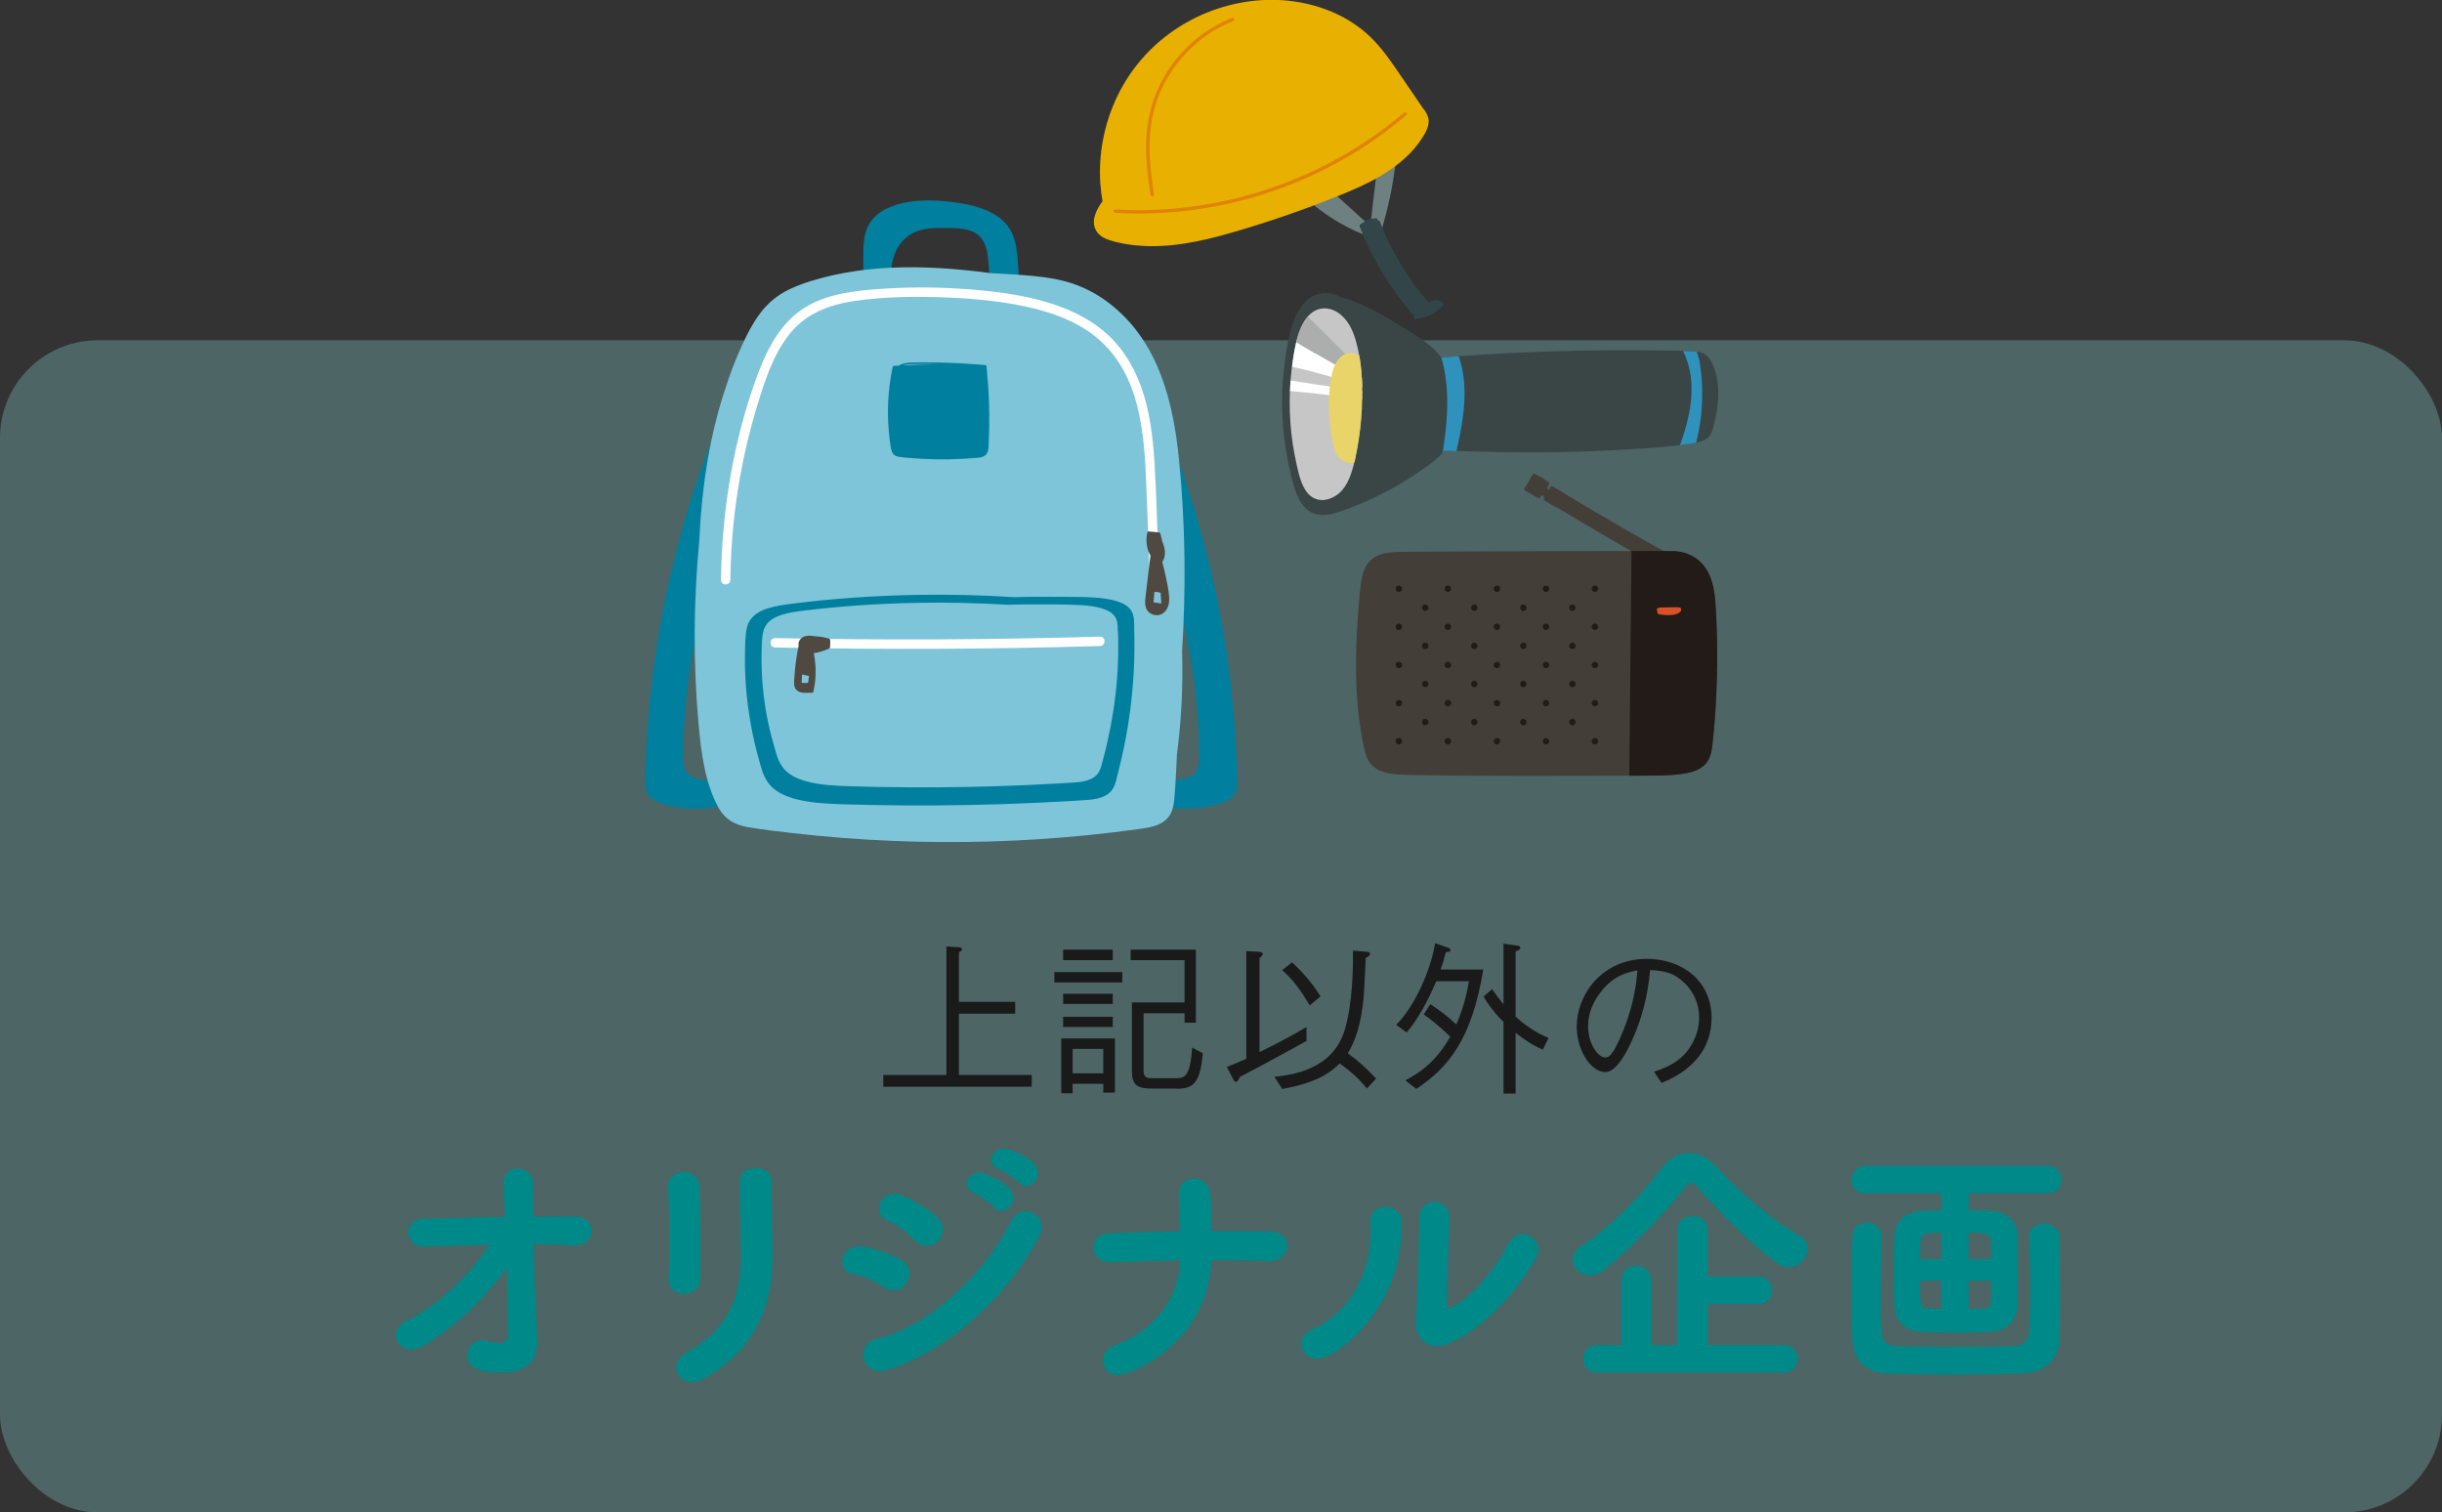 <?xml version="1.0" encoding="UTF-8"?>
<svg id="_レイヤー_2" data-name="レイヤー 2" xmlns="http://www.w3.org/2000/svg" viewBox="0 0 250 154.84">
  <rect x="0" y="0" width="250" height="154.84" fill="#333333" stroke="none"/>
  <defs>
    <style>
      .cls-1 {
        fill: #008989;
      }

      .cls-2 {
        fill: #00809e;
      }

      .cls-3 {
        fill: #e8b000;
      }

      .cls-4 {
        fill: #e9d469;
      }

      .cls-5 {
        fill: #fff;
      }

      .cls-6 {
        fill: #7ec5da;
      }

      .cls-7 {
        fill: #324548;
      }

      .cls-8 {
        fill: #2e92bc;
      }

      .cls-9 {
        fill: #acadad;
      }

      .cls-10 {
        fill: #e08300;
      }

      .cls-11 {
        fill: #c6c6c7;
      }

      .cls-12 {
        fill: #d75229;
      }

      .cls-13 {
        fill: #221b18;
      }

      .cls-14 {
        fill: #443e38;
      }

      .cls-15 {
        fill: #1a1a1a;
      }

      .cls-16 {
        fill: #6f8080;
      }

      .cls-17 {
        fill: #3a4545;
      }

      .cls-18 {
        fill: #4f4941;
      }

      .cls-19 {
        fill: #8adad8;
        opacity: .3;
      }
    </style>
  </defs>
  <g id="elements">
    <g>
      <rect class="cls-19" y="34.84" width="250" height="120" rx="10" ry="10"/>
      <g>
        <path class="cls-1" d="M43.55,137.68c-.54,.35-1.03,.49-1.46,.49-.94,0-1.57-.73-1.57-1.48,0-.49,.27-.97,.86-1.3,3.59-1.86,6.48-4.59,8.72-7.94-2.24,.05-4.48,.11-6.61,.19h-.08c-1.05,0-1.62-.76-1.62-1.48,0-.67,.49-1.35,1.59-1.38,2.62-.08,5.48-.16,8.31-.19l-.13-3.27v-.11c0-1.08,.7-1.57,1.43-1.57,.78,0,1.57,.54,1.57,1.54,0,.73,0,1.94,.03,3.37h4.27c1.16,0,1.7,.73,1.7,1.46s-.57,1.49-1.7,1.49h-.11c-1.32-.05-2.7-.11-4.1-.11,.05,2.75,.13,5.72,.27,7.69,.03,.32,.08,2.08,.08,2.27,0,1.59-.67,3.18-3.67,3.18-2.54,0-3.51-.67-3.51-1.78,0-.78,.62-1.54,1.48-1.54,.16,0,.32,.03,.49,.08,.38,.11,.84,.22,1.21,.22,.57,0,1.03-.22,1.03-.94,0-.84-.13-5.94-.16-6.67-2.81,3.54-4.8,5.51-8.31,7.77Z"/>
        <path class="cls-1" d="M70.04,132.47c-.81,0-1.59-.51-1.59-1.46v-.11c.05-1.05,.08-2.32,.08-3.67,0-2.05-.05-4.21-.14-5.75v-.08c0-.92,.81-1.4,1.62-1.4,.76,0,1.54,.43,1.59,1.38,.08,1.49,.11,3.78,.11,5.91,0,1.35,0,2.62-.03,3.59,0,1.08-.84,1.59-1.65,1.59Zm.76,9.04c-.94,0-1.57-.73-1.57-1.51,0-.54,.3-1.08,.92-1.43,4.64-2.56,5.7-6.07,5.7-10.01,0-2.11-.13-5.43-.13-7.56,0-.97,.81-1.43,1.62-1.43s1.67,.49,1.67,1.38v1.24c0,2.08,.08,4.48,.08,6.34,0,4.64-1.38,9.37-6.96,12.58-.49,.27-.92,.4-1.32,.4Z"/>
        <path class="cls-1" d="M90.5,131.79c-.97-.62-2.11-1.19-3.16-1.35-.76-.11-1.11-.67-1.11-1.27,0-.76,.59-1.59,1.67-1.59,.41,0,2.38,.35,4.29,1.38,.65,.35,.92,.89,.92,1.43,0,.86-.7,1.73-1.62,1.73-.3,0-.65-.11-1-.32Zm-.43,8.58c-1.05,0-1.7-.86-1.7-1.7,0-.7,.43-1.38,1.43-1.62,5.34-1.24,11.04-6.69,13.74-12.07,.32-.67,.92-.97,1.48-.97,.81,0,1.62,.62,1.62,1.59,0,.32-.11,.7-.32,1.11-5.34,9.93-14.58,13.66-16.25,13.66Zm3.51-13.42c-.78-.81-1.75-1.59-2.75-2-.59-.24-.84-.7-.84-1.19,0-.76,.62-1.54,1.57-1.54,.86,0,3.05,1.21,4.35,2.38,.43,.38,.62,.84,.62,1.27,0,.89-.76,1.67-1.65,1.67-.43,0-.86-.16-1.3-.59Zm8.21-3.32c-.3-.35-1.62-1.32-2.08-1.51-.54-.22-.76-.57-.76-.92,0-.57,.59-1.16,1.32-1.16,.49,0,3.48,1.19,3.48,2.56,0,.73-.62,1.38-1.24,1.38-.24,0-.51-.11-.73-.35Zm2.56-2.54c-.3-.32-1.65-1.24-2.11-1.4-.54-.22-.78-.57-.78-.92,0-.59,.59-1.19,1.32-1.19,.49,0,3.48,1.05,3.48,2.48,0,.7-.57,1.38-1.19,1.38-.24,0-.51-.11-.73-.35Z"/>
        <path class="cls-1" d="M114.48,140.78c-1,0-1.57-.76-1.57-1.51,0-.59,.35-1.19,1.11-1.48,4.51-1.7,6.59-5.05,6.8-8.75-2.38,.03-4.78,.11-7.1,.19h-.08c-1.11,0-1.7-.76-1.7-1.51s.51-1.43,1.7-1.46c2.32-.08,4.72-.16,7.15-.19-.03-1.46-.08-2.86-.11-3.73v-.08c0-1.11,.73-1.59,1.51-1.59s1.62,.51,1.7,1.43c.08,.81,.11,1.29,.11,3.94,2.05,0,4.1,0,6.02,.03,1.19,0,1.75,.73,1.75,1.48s-.62,1.57-1.78,1.57h-.11c-1.92-.08-3.86-.11-5.86-.11-.38,8.64-8.34,11.77-9.56,11.77Z"/>
        <path class="cls-1" d="M133.19,137.6c0-.57,.35-1.13,1.13-1.48,3.62-1.62,5.99-5.4,5.99-10.1,0-.24,0-.51-.03-.75v-.14c0-1.08,.76-1.59,1.54-1.59s1.62,.54,1.65,1.51v.62c0,8.42-6.72,13.44-8.61,13.44-.97,0-1.67-.73-1.67-1.51Zm15.2-12.88l-.3,8.72v.08c0,.27,.08,.38,.24,.38,.35,0,3.29-1.43,6.1-6.61,.35-.67,.89-.95,1.4-.95,.84,0,1.65,.7,1.65,1.62,0,.27-.08,.57-.24,.86-2.94,5.26-7.99,8.99-10.1,8.99-1.21,0-2.21-.81-2.21-2.43v-.32c.19-2.43,.38-8.77,.38-10.34,0-1.11,.78-1.67,1.54-1.67s1.54,.57,1.54,1.65v.03Z"/>
        <path class="cls-1" d="M183.12,129.74c-.35,0-.7-.11-1.05-.35-2.46-1.67-5.86-5.08-8.26-7.83-.24-.3-.46-.46-.67-.46s-.43,.16-.65,.46c-2.16,2.83-5.94,6.61-8.29,8.45-.51,.41-1,.57-1.46,.57-.97,0-1.73-.78-1.73-1.62,0-.51,.27-1,.86-1.38,2.89-1.78,6.42-5.51,8.39-8.15,.67-.92,1.65-1.38,2.62-1.38s2,.46,2.83,1.38c2.54,2.81,5.53,5.32,8.69,7.23,.49,.3,.67,.7,.67,1.13,0,.94-.89,1.94-1.97,1.94Zm-19.57,10.77c-1,0-1.48-.7-1.48-1.4s.49-1.4,1.48-1.4h2.43v-6.61c0-1,.78-1.51,1.54-1.51s1.51,.51,1.51,1.51v6.61h2.65l.03-11.71c0-1,.78-1.51,1.57-1.51s1.54,.51,1.54,1.51v4.7h5.24c.89,0,1.35,.7,1.35,1.4s-.46,1.4-1.35,1.4h-5.24v4.21h7.85c.89,0,1.35,.7,1.35,1.43,0,.67-.43,1.38-1.35,1.38h-19.11Z"/>
        <path class="cls-1" d="M201.55,122.16v1.75c.62,0,1.35,.03,2.21,.03,1.59,.03,2.73,1.16,2.78,2.38,.05,.81,.05,2.27,.05,3.7s0,2.83-.05,3.62c-.08,1.62-1.08,2.67-2.94,2.73-1.67,.05-2.46,.08-3.21,.08-.86,0-1.62-.03-3.56-.08-1.92-.03-2.83-1.19-2.89-2.7-.03-.86-.05-2.27-.05-3.64s.03-2.73,.05-3.46c.05-1.24,.78-2.54,2.92-2.62,.7-.03,1.3-.03,1.86-.03v-1.75h-7.72c-1,0-1.46-.67-1.46-1.35,0-.73,.51-1.46,1.46-1.46h18.65c.92,0,1.38,.7,1.38,1.4s-.46,1.4-1.38,1.4h-8.1Zm-8.93,4.45c-.03,1.73-.08,3.91-.08,5.91,0,4.7,0,5.21,1.57,5.29,1.57,.05,3.83,.08,6.07,.08s4.48-.03,5.99-.08c.92-.03,1.51-.57,1.57-1.46,.08-1.27,.11-2.75,.11-4.29,0-1.86-.05-3.78-.11-5.37v-.08c0-.89,.76-1.35,1.51-1.35s1.59,.49,1.62,1.43c.03,1.38,.05,3.54,.05,5.72,0,1.59,0,3.21-.05,4.54-.08,2.4-1.65,3.59-3.91,3.67-1.86,.08-4.48,.11-7.02,.11s-5.05-.03-6.69-.11c-2.24-.08-3.56-1.27-3.62-3.62-.05-1.67-.08-3.56-.08-5.45,0-1.67,.03-3.35,.08-4.94,.03-1,.73-1.46,1.46-1.46s1.54,.51,1.54,1.43v.03Zm6.1,4.51h-2.16c0,2.78,.05,2.83,1.08,2.86,.43,0,.78,.03,1.08,.03v-2.89Zm0-4.91l-1.11,.03c-.73,.03-.97,.46-1,.89-.03,.4-.03,1.05-.03,1.78h2.13v-2.7Zm5.1,2.7c0-.73,0-1.38-.03-1.81-.05-.81-.65-.92-2.24-.92v2.73h2.27Zm-2.27,2.21v2.89c.35,0,.76-.03,1.27-.03,1,0,1.03-.19,1.03-2.86h-2.29Z"/>
      </g>
      <g>
        <g>
          <path class="cls-2" d="M83.76,31.81c-.03-.57-.24-1.16-.69-1.54-.49-.42-1.15-.51-1.76-.37-1.43,.34-2.19,1.79-2.82,2.98-.03,.05-.05,.11-.08,.16-.01,.01-.03,.02-.04,.04-2,3.69-3.77,7.5-5.29,11.4-1.53,3.91-2.82,7.91-3.86,11.98-1.03,4.05-1.82,8.16-2.36,12.31-.27,2.09-.47,4.19-.61,6.29-.07,1.06-.12,2.12-.16,3.18-.02,.51-.03,1.02-.04,1.52,0,.45-.03,.94,.15,1.36,.34,.81,1.32,1.09,2.1,1.3,.89,.24,1.81,.37,2.74,.39,1.86,.04,3.73-.37,5.4-1.21,.42-.21,.83-.45,1.22-.71,.09-.06,.09-.23-.03-.25-1.11-.16-2.22-.33-3.33-.49-.56-.08-1.11-.16-1.67-.25-.49-.07-.99-.11-1.46-.25-.47-.14-.85-.42-1.03-.88-.16-.4-.18-.83-.19-1.25-.01-1.02,.02-2.04,.08-3.06,.22-4.13,.89-8.22,1.85-12.25,.96-4.02,2.19-7.98,3.55-11.88,1.37-3.95,2.86-7.85,4.34-11.75,.08-.22,.17-.45,.25-.67,.64-.81,1.28-1.61,1.91-2.42,.83-1.05,1.92-2.23,1.84-3.67Z"/>
          <path class="cls-2" d="M110.78,35.48c.64,.81,1.28,1.61,1.91,2.42,.08,.22,.17,.45,.25,.67,1.48,3.91,2.97,7.81,4.34,11.75,1.36,3.91,2.59,7.86,3.55,11.88,.96,4.02,1.63,8.12,1.85,12.25,.05,1.02,.09,2.04,.08,3.06,0,.42-.03,.86-.19,1.25-.18,.46-.56,.74-1.03,.88-.47,.14-.98,.18-1.46,.25-.56,.08-1.11,.16-1.67,.25-1.11,.16-2.22,.33-3.34,.49-.13,.02-.12,.19-.03,.25,.39,.26,.8,.5,1.22,.71,1.67,.83,3.54,1.24,5.4,1.21,.92-.02,1.85-.15,2.74-.39,.77-.21,1.75-.49,2.1-1.3,.18-.43,.16-.91,.15-1.36,0-.51-.02-1.02-.04-1.52-.04-1.06-.09-2.12-.16-3.18-.14-2.1-.34-4.2-.61-6.29-.53-4.15-1.32-8.26-2.36-12.31-1.04-4.07-2.33-8.07-3.86-11.98-1.53-3.91-3.3-7.72-5.29-11.4,0-.02-.02-.03-.04-.04-.03-.05-.05-.11-.08-.16-.63-1.19-1.39-2.64-2.82-2.98-.61-.15-1.27-.05-1.76,.37-.44,.38-.65,.97-.69,1.54-.08,1.44,1.01,2.62,1.84,3.67Z"/>
          <path class="cls-2" d="M88.39,28.53c.02,.54-.05,1.19,.1,1.71,.29,1.05,1.66,.55,2.43,.45,.19-.03,.37-.28,.35-.46-.22-2.13-.17-4.83,1.83-6.16,.97-.65,2.17-.73,3.3-.73,1.02,0,2.17-.04,3.14,.35,1.12,.46,1.48,1.57,1.61,2.68,.13,1.13,.13,2.28,.24,3.41,.07,.74,.29,1.58,1.08,1.84,.44,.15,.89,.08,1.26-.14,.25,0,.51-.15,.53-.46,0-.02,0-.03,0-.05,0-.01,.02-.02,.02-.03,.11-.18,.09-.35,0-.48,.05-1.36,.02-2.73-.11-4.09-.11-1.15-.29-2.32-1.02-3.26-1.3-1.67-3.67-2.17-5.65-2.42-2.14-.28-4.6-.3-6.6,.61-.82,.37-1.57,.96-1.99,1.76-.56,1.06-.52,2.32-.53,3.49,0,.66,0,1.32,.03,1.97Z"/>
          <path class="cls-6" d="M121.01,66.89s0-.09,0-.13c.42-6.52,.35-13.17-.32-19.8-.57-5.69-2.02-11.8-6.86-15.7-1.05-.85-2.22-1.54-3.5-2.04-1.49-.58-3.1-.83-4.69-.98-1.42-.13-2.84-.2-4.26-.28-.5-.07-1.01-.13-1.51-.19-3.28-.37-6.58-.54-9.84-.29-1.59,.12-3.18,.35-4.73,.69-1.5,.34-3.02,.77-4.4,1.41-1.34,.62-2.42,1.54-3.25,2.73-.84,1.18-1.46,2.51-2.03,3.82-.46,1.05-.86,2.11-1.21,3.19-.36,1.05-.69,2.11-.97,3.19-.88,3.32-1.4,6.72-1.68,10.14-.07,.86-.12,1.73-.16,2.6-.6,6.25-.65,12.55-.09,18.81,.26,2.91,.63,6.07,2.07,8.67,.65,1.17,1.67,1.72,2.96,1.95,1.54,.27,3.11,.44,4.67,.62,6.71,.77,13.48,1.05,20.24,.85,3.35-.1,6.71-.32,10.05-.66,1.65-.17,3.29-.36,4.93-.59,1.15-.16,2.51-.3,3.25-1.33,.39-.54,.49-1.2,.55-1.85,.08-.93,.13-1.86,.18-2.8,.03-.57,.06-1.13,.08-1.7,.45-3.43,.63-6.89,.53-10.35Z"/>
          <path class="cls-2" d="M116.12,64.23c-.02-.56,.03-1.16-.3-1.7-.59-.95-2.27-1.26-3.86-1.36-.98-.06-1.98-.06-2.96-.07-1.07-.01-2.14,0-3.2,0-.64,0-1.28,.02-1.92,.04-3.41-.22-6.85-.3-10.28-.23-4.22,.08-8.42,.38-12.54,.9-.84,.11-1.69,.23-2.45,.47-.76,.24-1.36,.6-1.71,1.06-.36,.47-.48,.99-.54,1.5-.06,.6-.08,1.2-.09,1.8-.06,2.49,.14,4.98,.58,7.45,.22,1.25,.51,2.49,.86,3.73,.3,1.05,.52,2.21,1.68,3.07,1.03,.77,2.65,1.14,4.27,1.3,.84,.08,1.69,.12,2.53,.15,1.08,.03,2.16,.06,3.24,.08,4.39,.08,8.78,.05,13.16-.09,2.16-.07,4.32-.17,6.48-.29,.55-.03,1.11-.07,1.66-.1,.47-.03,.94-.06,1.39-.14,.88-.16,1.46-.51,1.78-1,.33-.51,.4-1.08,.54-1.61,.16-.62,.31-1.25,.45-1.87,.28-1.24,.51-2.48,.69-3.73,.37-2.5,.56-5,.56-7.51,0-.62-.01-1.24-.03-1.86Z"/>
          <path class="cls-6" d="M114.43,64.63c-.02-.49,.03-1.02-.28-1.49-.54-.83-2.07-1.11-3.53-1.19-.9-.05-1.81-.06-2.71-.07-.98,0-1.96,0-2.93,0-.58,0-1.17,.02-1.75,.04-3.12-.19-6.26-.26-9.4-.2-3.86,.07-7.71,.33-11.48,.79-.77,.09-1.55,.2-2.25,.41-.69,.21-1.24,.53-1.56,.93-.33,.41-.44,.87-.49,1.32-.06,.52-.07,1.05-.08,1.57-.05,2.18,.13,4.36,.53,6.53,.21,1.09,.47,2.18,.79,3.27,.27,.92,.48,1.93,1.54,2.69,.94,.68,2.42,1,3.91,1.14,.77,.07,1.54,.11,2.32,.13,.99,.03,1.98,.05,2.97,.07,4.01,.07,8.03,.05,12.05-.08,1.98-.06,3.95-.15,5.93-.26,.51-.03,1.01-.06,1.52-.09,.43-.03,.86-.05,1.27-.12,.8-.14,1.34-.45,1.63-.88,.3-.45,.37-.94,.5-1.41,.15-.55,.29-1.09,.41-1.64,.25-1.09,.46-2.18,.63-3.27,.34-2.19,.51-4.39,.51-6.58,0-.54,0-1.09-.03-1.63Z"/>
          <path class="cls-5" d="M118.29,49.31c-.11-2.63-.28-5.29-.91-7.85-.6-2.46-1.68-4.82-3.44-6.67-1.76-1.84-4.08-3.02-6.49-3.77-2.7-.84-5.55-1.19-8.37-1.41-3.28-.25-6.59-.24-9.87,.04-2.69,.23-5.49,.69-7.65,2.44-2.01,1.62-3.18,4.03-4.05,6.4-2.44,6.65-3.61,13.81-3.7,20.88,0,.62,.96,.62,.96,0,.07-6.05,.99-12.08,2.76-17.87,.76-2.51,1.61-5.15,3.25-7.24,1.68-2.14,4.09-3.07,6.72-3.45,3.06-.44,6.21-.48,9.29-.36,2.82,.11,5.66,.37,8.42,.98,2.48,.55,4.96,1.44,6.96,3.05,1.93,1.55,3.21,3.68,3.95,6.02,.85,2.71,1.08,5.57,1.2,8.39,.15,3.43,.26,6.86,.39,10.29,.02,.62,.99,.62,.96,0-.12-3.29-.23-6.57-.37-9.86Z"/>
          <path class="cls-5" d="M112.61,65.18c-11.08,.32-22.17,.37-33.25,.15-.62-.01-.62,.95,0,.96,11.08,.23,22.17,.18,33.25-.15,.62-.02,.62-.98,0-.96Z"/>
          <path class="cls-18" d="M117.45,56.05c.07,.29,.18,.57,.32,.83,0,.02,0,.05,0,.07l-.07,.58c-.05,.38-.09,.77-.14,1.15-.09,.79-.19,1.58-.28,2.38-.07,.58-.12,1.25,.38,1.66,.41,.33,1,.36,1.43,.05,.52-.38,.64-1.06,.6-1.66-.05-.75-.22-1.51-.38-2.25-.1-.44-.2-.89-.32-1.33,.01-.02,.02-.04,.04-.06,.38-.66,.24-1.37-.04-2.03-.07-.27-.13-.55-.2-.82-.01-.06-.06-.11-.12-.11-.36-.03-.71-.07-1.07-.1-.05,0-.13,.03-.14,.09-.12,.51-.12,1.05,0,1.56Zm1.37,4.64c.02,.37,.04,.73,.07,1.1l-.8-.13c.03-.35,.06-.71,.1-1.06,.22,0,.43,.03,.64,.09Z"/>
          <path class="cls-18" d="M84.98,65.52c0-.05-.03-.11-.1-.13-.45-.14-.91-.22-1.38-.24-.09-.01-.18-.03-.28-.04-.45-.06-.95-.04-1.27,.32-.18,.2-.24,.44-.19,.68-.22,1.05-.37,2.11-.43,3.19-.03,.48-.15,1.09,.3,1.42,.44,.32,1,.18,1.5,.21,.06,0,.12-.05,.13-.1,.24-1.02,.3-2.08,.18-3.12-.03-.28-.07-.56-.13-.84,.56-.08,1.09-.25,1.6-.49,.04-.02,.07-.07,.07-.12,0-.22,.01-.43,.02-.65,0-.03,0-.05-.02-.07Zm-2.25,4.37c-.22,.05-.45,.05-.67,0,.02-.28,.04-.56,.06-.83,.23,.05,.47,.1,.7,.15-.03,.22-.06,.45-.09,.67Z"/>
          <path class="cls-2" d="M101.06,38.16c-.02-.23-.05-.47-.07-.7,0-.05-.03-.07-.08-.08-1.69-.15-3.39-.24-5.09-.27-.84-.01-1.67-.02-2.51,.01-.41,.01-.92,.06-1.29,.31-.18,.01-.36,.02-.54,.03-.03,0-.07,.02-.08,.06-.39,1.81-.55,3.67-.48,5.52,.04,.92,.13,1.83,.27,2.74,.06,.36,.15,.73,.52,.9,.16,.07,.34,.1,.52,.12,.23,.03,.46,.05,.69,.07,1.91,.17,3.82,.21,5.73,.1,.47-.03,.95-.06,1.42-.1,.35-.03,.73-.1,.94-.41,.22-.32,.19-.77,.21-1.14,.02-.48,.04-.95,.05-1.43,.04-1.91-.03-3.82-.22-5.72Zm-8.52-.78c.31-.08,.63-.1,.94-.1,.91-.02,1.82-.02,2.74,0-.26,0-.52,0-.79,.01-.99,.02-1.98,.06-2.97,.11,.02,0,.05-.02,.07-.02Z"/>
        </g>
        <g>
          <path class="cls-17" d="M175.75,38.6c-.1-.46-.24-.91-.44-1.34-.17-.38-.41-.75-.76-.98-.37-.24-.82-.3-1.25-.33-.53-.03-1.06-.03-1.59-.04-1.1-.02-2.2-.04-3.3-.05-2.2-.02-4.4,0-6.6,.04s-4.4,.12-6.6,.22c-2.19,.1-4.38,.24-6.56,.4-.36,.03-.72,.06-1.09,.08-.23-.3-.48-.59-.75-.84-.93-.87-2.04-1.52-3.11-2.2-1.15-.73-2.32-1.43-3.55-2.03-.94-.46-1.92-.85-2.93-1.13-.44-.24-.93-.38-1.45-.4-.63-.02-1.25,.18-1.75,.55-.48,.36-.85,.84-1.14,1.36-.68,1.24-.95,2.69-1.19,4.07-.28,1.67-.43,3.37-.44,5.06,0,1.7,.13,3.39,.4,5.07,.14,.84,.31,1.68,.51,2.51,.18,.71,.36,1.44,.65,2.11,.26,.6,.62,1.17,1.16,1.55,.45,.32,.98,.46,1.53,.44,.44,0,.89-.1,1.31-.23,1.32-.41,2.61-.95,3.85-1.54,1.25-.59,2.46-1.26,3.63-2,.59-.37,1.16-.76,1.73-1.17,.53-.38,1.06-.77,1.5-1.25,.13-.14,.24-.28,.35-.43,1.79,.09,3.58,.15,5.37,.18,2.2,.04,4.4,.04,6.6,0,2.2-.04,4.4-.13,6.59-.26,2.16-.13,4.33-.24,6.47-.6,.5-.08,1.03-.15,1.5-.33,.41-.15,.67-.44,.83-.84,.17-.44,.27-.91,.37-1.37,.1-.47,.19-.95,.24-1.43,.11-.96,.1-1.93-.1-2.87Z"/>
          <path class="cls-11" d="M139.32,37.51c-.08-.69-.2-1.38-.37-2.06-.15-.64-.34-1.27-.63-1.85-.53-1.07-1.48-1.99-2.66-2.03-.5-.02-1,.16-1.41,.48-.39,.31-.68,.73-.92,1.18-.55,1.07-.76,2.32-.95,3.51-.23,1.44-.34,2.9-.35,4.37,0,1.46,.1,2.93,.32,4.37,.11,.73,.25,1.45,.41,2.17,.14,.62,.29,1.24,.52,1.82,.21,.52,.5,1.01,.93,1.34,.43,.33,.96,.44,1.47,.36,.52-.08,1.01-.33,1.42-.68,.45-.39,.78-.92,1.02-1.48,.25-.59,.42-1.21,.56-1.84,.15-.7,.28-1.4,.39-2.11,.22-1.44,.35-2.9,.35-4.37,0-.05,0-.1,0-.15,.04-1,0-2.01-.11-3.01Z"/>
          <g>
            <path class="cls-5" d="M135.51,40.39c.96,.11,1.91,.23,2.87,.37,.35,.05,.7,.1,1.05,.15,0-.08,0-.16,0-.24,0-.05,0-.1,0-.15,0-.17,0-.35,.01-.52-.73-.09-1.47-.19-2.2-.28-1.6-.22-3.19-.45-4.78-.71-.11-.02-.22-.04-.33-.06-.03,.36-.05,.73-.06,1.09,1.15,.1,2.3,.21,3.44,.34Z"/>
            <path class="cls-5" d="M135.02,38.22c1.47,.41,2.93,.89,4.37,1.4,.02,0,.03,.01,.05,.02,0-.33-.01-.65-.03-.98-.21-.13-.42-.25-.64-.37-.61-.33-1.22-.67-1.83-1-1.23-.67-2.45-1.33-3.68-2-.18-.1-.37-.2-.55-.3-.14,.58-.24,1.18-.33,1.76-.04,.27-.08,.54-.11,.8,.92,.19,1.84,.42,2.74,.68Z"/>
          </g>
          <g>
            <path class="cls-8" d="M172.29,35.92c.51,.99,.78,2.1,.86,3.21,.12,1.71-.21,3.42-.7,5.05-.14,.47-.3,.94-.46,1.4,.31-.04,.61-.09,.92-.14,.24-.04,.49-.08,.74-.13,.3-1.18,.49-2.39,.57-3.6,.06-.94,.06-1.88,0-2.82-.03-.47-.09-.93-.15-1.39-.06-.43-.13-.86-.29-1.27-.03-.08-.07-.16-.1-.24-.12-.01-.24-.02-.36-.03-.34-.02-.67-.02-1.01-.03Z"/>
            <path class="cls-8" d="M147.56,36.61s0,0-.01-.01c.75,2.5,.71,5.15,.42,7.72-.08,.68-.17,1.36-.27,2.04,.06-.07,.12-.15,.17-.23,.41,.02,.82,.04,1.23,.06,.28-1.22,.54-2.45,.69-3.7,.18-1.42,.21-2.87-.02-4.29-.09-.59-.24-1.16-.43-1.73-.24,.02-.47,.03-.71,.05-.36,.03-.72,.06-1.09,.08Z"/>
          </g>
          <path class="cls-9" d="M134.61,36.15c1.28,.75,2.58,1.47,3.89,2.17,.31,.16,.61,.32,.92,.49-.02-.34-.04-.68-.08-1.02-.54-.47-1.04-.98-1.54-1.48l-3.63-3.62c-.09-.09-.19-.19-.28-.28-.22,.25-.4,.53-.56,.83-.29,.56-.48,1.17-.63,1.8,.63,.38,1.26,.76,1.9,1.13Z"/>
          <path class="cls-4" d="M139.43,40.53c.04-1,0-2.01-.11-3.01-.04-.36-.1-.72-.16-1.08-.25-.16-.53-.27-.83-.29-.38-.02-.76,.11-1.04,.36-.62,.54-.86,1.39-1.01,2.17-.2,1-.26,2.02-.23,3.03,.03,1.03,.15,2.06,.3,3.07,.13,.87,.29,1.85,1.09,2.37,.33,.21,.73,.31,1.12,.2,.04-.01,.07-.03,.11-.04,.01-.05,.03-.11,.04-.16,.15-.7,.28-1.4,.39-2.11,.22-1.44,.35-2.9,.35-4.37,0-.05,0-.1,0-.15Z"/>
        </g>
        <g>
          <path class="cls-16" d="M142.68,15.18c-.08,.2-.33,.29-.51,.37-.21,.1-.41,.2-.57,.37-.32,.32-.48,.76-.57,1.19-.12,.54-.16,1.1-.23,1.65-.08,.65-.16,1.3-.24,1.96-.08,.64-.11,1.31-.24,1.94-.02,.09-.04,.24-.14,.28-.13,.05-.29-.14-.37-.21-.26-.23-.51-.47-.77-.7-.47-.43-.94-.85-1.41-1.28-.41-.37-.81-.76-1.27-1.07-.46-.3-.99-.5-1.54-.45-.49,.05-.96,.28-1.21,.72-.05,.08-.02,.19,.06,.24l.09,.05c-.02,.05-.02,.12,.04,.17,1.68,1.49,3.59,2.69,5.66,3.55,.42,.18,1.06,.55,1.51,.3,.44-.24,.53-.91,.65-1.35,.34-1.18,.62-2.38,.85-3.59,.25-1.35,.44-2.72,.55-4.09,.02-.21-.27-.22-.34-.05Z"/>
          <path class="cls-3" d="M145.78,11.23c-.26-.38-.52-.76-.78-1.14-.54-.79-1.08-1.57-1.61-2.36-.96-1.4-1.91-2.82-3.15-4-1.05-1-2.28-1.8-3.59-2.39-2.69-1.21-5.7-1.59-8.62-1.22-3.01,.38-5.93,1.55-8.36,3.35-2.38,1.76-4.27,4.1-5.48,6.8-1.18,2.63-1.73,5.55-1.55,8.43,.04,.64,.12,1.27,.23,1.9-.67,.91-1.26,2.11-.59,3.11,.41,.61,1.14,.85,1.82,1.03,.75,.19,1.52,.32,2.29,.39,3.22,.3,6.44-.38,9.52-1.26,3.47-.99,6.9-2.16,10.26-3.48,2.79-1.1,5.69-2.3,7.88-4.4,.52-.49,.98-1.04,1.39-1.63,.39-.58,.85-1.28,.82-2.01-.02-.43-.23-.79-.47-1.14Z"/>
          <path class="cls-10" d="M143.73,11.53c-3.16,2.71-6.74,4.91-10.57,6.56-3.81,1.64-7.86,2.71-11.98,3.17-2.32,.26-4.67,.32-7,.18-.22-.01-.23,.33,0,.35,4.19,.25,8.4-.15,12.47-1.15,4.07-1,8-2.61,11.6-4.75,2.02-1.2,3.94-2.58,5.73-4.11,.17-.14-.07-.39-.24-.25Z"/>
          <path class="cls-10" d="M126.14,1.83c-2.48,.97-4.63,2.68-6.19,4.84-1.65,2.29-2.52,5-2.61,7.82-.06,1.84,.17,3.68,.46,5.49,.04,.22,.37,.13,.34-.08-.48-3-.77-6.13,.13-9.09,.75-2.47,2.25-4.7,4.21-6.38,1.11-.95,2.38-1.73,3.75-2.26,.2-.08,.12-.42-.08-.34Z"/>
          <path class="cls-7" d="M140.66,26.39c.96,1.83,2.11,3.56,3.43,5.15,.19,.23,.42,.6,.72,.72-.03,.05-.05,.1-.08,.16-.04,.1,.04,.23,.15,.23,1.12-.05,2.15-.56,2.87-1.42,.05-.06,.03-.16-.02-.21-.44-.44-1.01-.33-1.5-.06-2.12-2.46-3.8-5.27-4.97-8.29-.05-.12-.17-.12-.25-.05,.06-.1,.01-.27-.13-.27-.44,0-.86,.12-1.21,.37-.15,.08-.29,.16-.43,.26-.06,.05-.06,.14-.04,.21,.42,1.09,.9,2.16,1.44,3.2Z"/>
        </g>
        <g>
          <path class="cls-14" d="M158.11,49.09c-.14-.16-.33-.25-.54-.32-.15-.09-.29-.17-.44-.26-.12-.07-.22,.03-.24,.13-.04,.01-.07,.04-.09,.07-.19,.46-.44,.89-.74,1.29-.05,.07,0,.18,.06,.22,.44,.26,.89,.51,1.33,.77,.1,.06,.2,0,.24-.1,.05-.12,.16-.22,.28-.13,.09,.07,.11,.18,.08,.28-.02,.08,.01,.14,.07,.17,.01,.03,.03,.06,.07,.09l1.03,.6s.07,.03,.11,.02c2.81,1.69,5.64,3.35,8.49,4.98,.84,.48,1.68,.96,2.52,1.43,.07,.04,.18,.02,.22-.06,.2-.4,.4-.8,.6-1.2,.04-.08,.02-.18-.06-.22-3.2-1.76-6.36-3.58-9.49-5.45-.89-.53-1.77-1.07-2.66-1.61-.07-.05-.18-.01-.22,.06-.05,.09-.11,.19-.16,.28l-.21-.13c.08-.14,.16-.29,.23-.43,.04-.08,.02-.18-.06-.22-.05-.03-.1-.06-.15-.09,0,0,0,0-.01,0l-.26-.15Z"/>
          <path class="cls-14" d="M175.67,62.68c-.09-1.59-.18-3.33-1.17-4.66-.42-.56-.94-.98-1.58-1.24-.09-.04-.18-.08-.27-.12-.35-.13-.72-.18-1.09-.23-.45-.06-27.93,.03-28.7,.08-.71,.05-1.45,.15-2.07,.5-1.37,.78-1.46,2.48-1.59,3.88-.17,1.78-.3,3.57-.35,5.36-.1,3.52,.05,7.13,.86,10.57,.17,.74,.48,1.41,1.13,1.84,.57,.39,1.28,.52,1.95,.61,1.78,.23,25.54,.17,27.36,.11,.84-.03,1.69-.07,2.51-.23,.66-.13,1.34-.36,1.83-.84,.57-.55,.73-1.32,.81-2.07,.1-.89,.18-1.78,.25-2.67,.27-3.63,.31-7.27,.12-10.9Z"/>
          <path class="cls-13" d="M175.31,76.25c.1-.89,.18-1.78,.25-2.67,.27-3.63,.31-7.27,.12-10.9-.09-1.59-.18-3.33-1.17-4.66-.42-.56-.94-.98-1.58-1.24-.09-.04-.18-.08-.27-.12-.35-.13-.72-.18-1.09-.23-.11-.02-1.9-.02-4.54-.02-.03,2.9-.06,5.81-.09,8.71-.04,4.4-.09,8.8-.13,13.2v1.1c1.75,0,2.99-.02,3.35-.03,.84-.03,1.69-.07,2.51-.23,.66-.13,1.34-.36,1.83-.84,.57-.55,.73-1.32,.81-2.07Z"/>
          <path class="cls-13" d="M143.21,59.95c-.44,0-.44,.65,0,.65s.44-.65,0-.65Z"/>
          <path class="cls-13" d="M143.21,63.85c-.44,0-.44,.65,0,.65s.44-.65,0-.65Z"/>
          <path class="cls-13" d="M143.21,67.76c-.44,0-.44,.65,0,.65s.44-.65,0-.65Z"/>
          <path class="cls-13" d="M143.21,71.66c-.44,0-.44,.65,0,.65s.44-.65,0-.65Z"/>
          <path class="cls-13" d="M143.21,75.56c-.44,0-.44,.65,0,.65s.44-.65,0-.65Z"/>
          <path class="cls-13" d="M145.91,61.89c-.44,0-.44,.65,0,.65s.44-.65,0-.65Z"/>
          <path class="cls-13" d="M145.91,65.8c-.44,0-.44,.65,0,.65s.44-.65,0-.65Z"/>
          <path class="cls-13" d="M145.91,69.7c-.44,0-.44,.65,0,.65s.44-.65,0-.65Z"/>
          <path class="cls-13" d="M145.91,73.6c-.44,0-.44,.65,0,.65s.44-.65,0-.65Z"/>
          <path class="cls-13" d="M148.23,59.95c-.44,0-.44,.65,0,.65s.44-.65,0-.65Z"/>
          <path class="cls-13" d="M148.23,63.85c-.44,0-.44,.65,0,.65s.44-.65,0-.65Z"/>
          <path class="cls-13" d="M148.23,67.76c-.44,0-.44,.65,0,.65s.44-.65,0-.65Z"/>
          <path class="cls-13" d="M148.23,71.66c-.44,0-.44,.65,0,.65s.44-.65,0-.65Z"/>
          <path class="cls-13" d="M148.23,75.56c-.44,0-.44,.65,0,.65s.44-.65,0-.65Z"/>
          <path class="cls-13" d="M150.93,61.89c-.44,0-.44,.65,0,.65s.44-.65,0-.65Z"/>
          <path class="cls-13" d="M150.93,65.8c-.44,0-.44,.65,0,.65s.44-.65,0-.65Z"/>
          <path class="cls-13" d="M150.93,69.7c-.44,0-.44,.65,0,.65s.44-.65,0-.65Z"/>
          <path class="cls-13" d="M150.93,73.6c-.44,0-.44,.65,0,.65s.44-.65,0-.65Z"/>
          <path class="cls-13" d="M153.25,59.95c-.44,0-.44,.65,0,.65s.44-.65,0-.65Z"/>
          <path class="cls-13" d="M153.25,63.85c-.44,0-.44,.65,0,.65s.44-.65,0-.65Z"/>
          <path class="cls-13" d="M153.25,67.76c-.44,0-.44,.65,0,.65s.44-.65,0-.65Z"/>
          <path class="cls-13" d="M153.25,71.66c-.44,0-.44,.65,0,.65s.44-.65,0-.65Z"/>
          <path class="cls-13" d="M153.25,75.56c-.44,0-.44,.65,0,.65s.44-.65,0-.65Z"/>
          <path class="cls-13" d="M155.95,61.89c-.44,0-.44,.65,0,.65s.44-.65,0-.65Z"/>
          <path class="cls-13" d="M155.95,65.8c-.44,0-.44,.65,0,.65s.44-.65,0-.65Z"/>
          <path class="cls-13" d="M155.95,69.7c-.44,0-.44,.65,0,.65s.44-.65,0-.65Z"/>
          <path class="cls-13" d="M155.95,73.6c-.44,0-.44,.65,0,.65s.44-.65,0-.65Z"/>
          <path class="cls-13" d="M158.27,59.95c-.44,0-.44,.65,0,.65s.44-.65,0-.65Z"/>
          <path class="cls-13" d="M158.27,63.85c-.44,0-.44,.65,0,.65s.44-.65,0-.65Z"/>
          <path class="cls-13" d="M158.27,67.76c-.44,0-.44,.65,0,.65s.44-.65,0-.65Z"/>
          <path class="cls-13" d="M158.27,71.66c-.44,0-.44,.65,0,.65s.44-.65,0-.65Z"/>
          <path class="cls-13" d="M158.27,75.56c-.44,0-.44,.65,0,.65s.44-.65,0-.65Z"/>
          <path class="cls-13" d="M160.97,61.89c-.44,0-.44,.65,0,.65s.44-.65,0-.65Z"/>
          <path class="cls-13" d="M160.97,65.8c-.44,0-.44,.65,0,.65s.44-.65,0-.65Z"/>
          <path class="cls-13" d="M160.97,69.7c-.44,0-.44,.65,0,.65s.44-.65,0-.65Z"/>
          <path class="cls-13" d="M160.97,73.6c-.44,0-.44,.65,0,.65s.44-.65,0-.65Z"/>
          <path class="cls-13" d="M163.28,59.95c-.44,0-.44,.65,0,.65s.44-.65,0-.65Z"/>
          <path class="cls-13" d="M163.28,63.85c-.44,0-.44,.65,0,.65s.44-.65,0-.65Z"/>
          <path class="cls-13" d="M163.28,67.76c-.44,0-.44,.65,0,.65s.44-.65,0-.65Z"/>
          <path class="cls-13" d="M163.28,71.66c-.44,0-.44,.65,0,.65s.44-.65,0-.65Z"/>
          <path class="cls-13" d="M163.28,75.56c-.44,0-.44,.65,0,.65s.44-.65,0-.65Z"/>
          <path class="cls-12" d="M172.08,62.28c-.04-.07-.17-.11-.31-.11-.56,0-1.12,.01-1.68,.02-.05,0-.09,0-.13,.02,0,0-.02,0-.03,0-.16,0-.33,.08-.31,.17,.02,.13,.05,.25,.07,.38,.01,.07,.1,.13,.24,.15,.52,.07,1.08,.12,1.58-.01,.43-.11,.72-.37,.57-.61Z"/>
        </g>
      </g>
      <g>
        <path class="cls-15" d="M90.43,111.27v-1.21h6.46v-13.16l1.26,.08c.12,0,.34,.05,.34,.2,0,.14-.12,.2-.32,.31v5.08h5.76v1.21h-5.76v6.27h7.45v1.21h-15.18Z"/>
        <path class="cls-15" d="M107.94,100.59v-1.07h6.95v1.07h-6.95Zm5.01,11.27v-.9h-3.14v.97h-1.16v-5.61h5.49v5.54h-1.19Zm-4.11-13.56v-1.07h5.08v1.07h-5.08Zm0,4.49v-1.05h5.08v1.05h-5.08Zm0,2.36v-1.05h5.08v1.05h-5.08Zm4.11,2.24h-3.14v2.5h3.14v-2.5Zm7.45,4.06h-2.48c-1.58,0-2.04-.41-2.04-1.85v-6.97h5.39v-4.33h-5.52v-1.07h6.68v7.48h-1.16v-.97h-4.2v5.83c0,.75,.31,.82,.9,.82h2.4c.9,0,1.48-.14,1.68-3.14l1.09,.58c-.29,3.23-1.07,3.64-2.74,3.64Z"/>
        <path class="cls-15" d="M126.94,110.25c-.12,.26-.24,.51-.42,.51-.08,0-.14-.02-.27-.27l-.65-1.26c.63-.24,.99-.39,1.99-.83v-11.03l1.38,.08c.05,.02,.31,.03,.31,.19,0,.12-.17,.32-.34,.46v9.62c2.26-1.11,3.62-1.87,4.81-2.57v1.43c-2.26,1.24-4.52,2.48-6.8,3.67Zm13,1.19c-.59-.73-1.36-1.53-2.79-2.57-.8,.78-2.06,1.94-5.88,2.62l-.8-1.24c1.89-.22,5.97-.73,7.21-4.84,.78-2.62,.85-6.22,.83-8.09l1.36,.12c.2,.02,.39,.03,.39,.22s-.25,.32-.44,.41c-.19,3.89-.19,3.94-.31,4.86-.37,2.97-1.17,4.3-1.53,4.9,1.16,.85,1.99,1.6,2.89,2.6l-.94,1.02Zm-5.85-8.5c-.88-1.48-1.63-2.55-2.82-3.62l1-.8c1.46,1.36,2.28,2.46,2.92,3.5l-1.11,.92Z"/>
        <path class="cls-15" d="M145.01,111.49l-1.14-.88c1.24-.66,3.06-1.73,4.59-4.47-1.16-1.16-2.12-1.87-2.7-2.28l.66-1.05c1.02,.66,1.72,1.19,2.67,2.07,.88-1.99,1.17-3.69,1.29-4.42h-3.35c-.22,.53-1.43,3.43-3.03,5.24l-1.07-.77c2.06-2.07,3.59-5.85,3.99-8.36l1.29,.44c.08,.03,.29,.12,.29,.27s-.15,.17-.48,.2c-.22,.85-.37,1.33-.54,1.78h4.37c-1.16,7.12-3.57,10.05-6.85,12.22Zm12.94-4.03c-1.07-.46-1.75-.92-2.79-1.72v6.22h-1.24v-7.33c-1.24-1.24-1.8-2.18-2.04-2.6l.88-.76c.39,.59,.65,.93,1.16,1.55v-6.2l1.46,.2c.17,.02,.27,.14,.27,.22,0,.19-.36,.32-.49,.37v6.68c1.53,1.38,2.7,1.89,3.37,2.18l-.58,1.19Z"/>
        <path class="cls-15" d="M169.34,109.72c.65-.22,1.65-.54,2.6-1.31,1.16-.92,2.01-2.55,2.01-4.23,0-2.62-1.9-4.03-2.69-4.4-.63-.29-1.46-.44-2.33-.46-.22,2.57-.85,5.1-1.97,7.45-.71,1.51-1.63,2.99-2.63,2.99-1.43,0-2.91-2.19-2.91-4.66,0-3.26,2.57-6.93,7.19-6.93,3.57,0,6.61,2.24,6.61,6.02,0,4.62-4.11,6.27-5.13,6.68l-.75-1.14Zm-5.59-7.99c-.54,.75-1.17,1.85-1.17,3.33,0,1.82,1.04,3.2,1.72,3.2,.36,0,.76,0,1.87-2.72,1.17-2.87,1.38-5.15,1.46-6.19-1.21,.22-2.58,.61-3.88,2.38Z"/>
      </g>
    </g>
  </g>
</svg>
